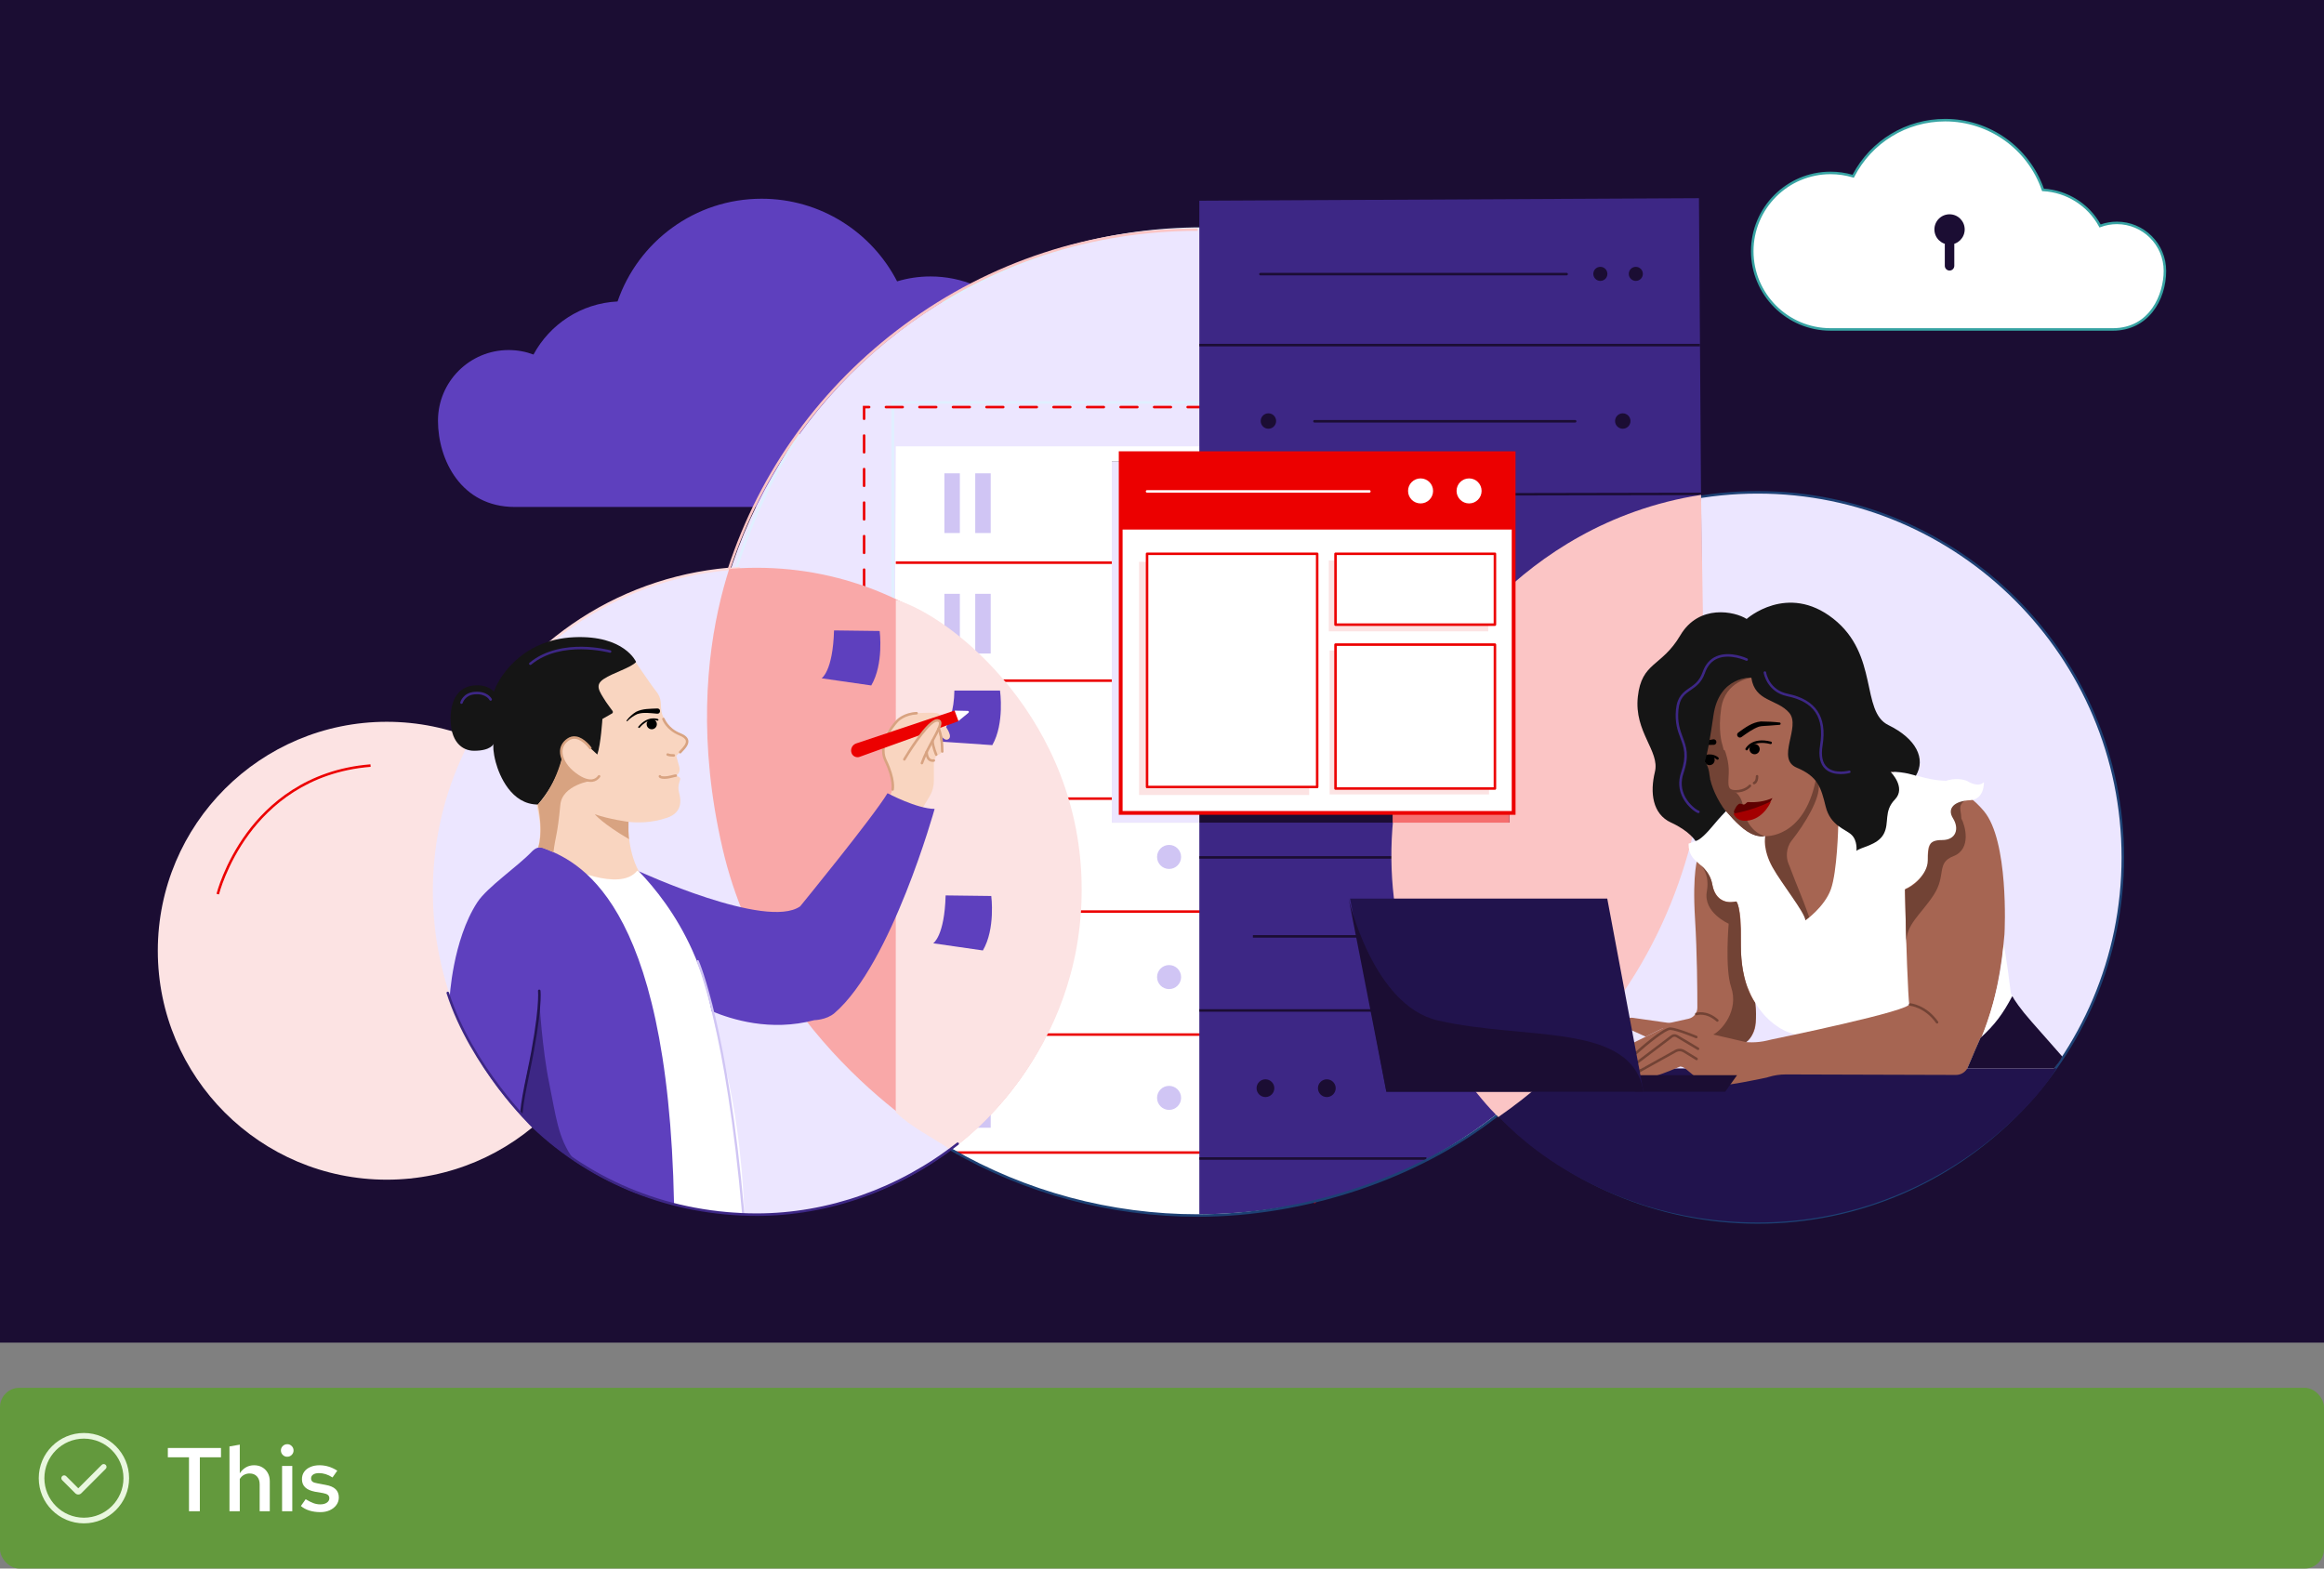 <?xml version="1.0" encoding="UTF-8"?>
<svg id="uuid-333137aa-cf67-40ee-b258-b69a96d01035" data-name="Layer 59" xmlns="http://www.w3.org/2000/svg" xmlns:xlink="http://www.w3.org/1999/xlink" viewBox="0 0 360 243">
  <rect x="0" y="0" width="360" height="243" fill="#808080" stroke="none"/>
  <defs>
    <style>
      .uuid-0d197568-47c6-4977-a31b-e97d191f8bfb {
        fill: none;
      }

      .uuid-3b892019-7061-45b2-812a-3e435d5ac802 {
        fill: #ec0000;
      }

      .uuid-0c016a59-db9d-4be4-889c-516670f02d8b {
        fill: #92c5f9;
      }

      .uuid-926c3e5a-3766-4a64-9229-828ce6e477e7 {
        clip-path: url(#uuid-88fa720c-0011-4571-8aab-b166f85c8173);
      }

      .uuid-55f48b47-de90-41d2-a65f-bfe0a7bb6118 {
        fill: #151515;
      }

      .uuid-e987f2e1-636e-4e2e-a500-c8852a142664 {
        fill: #e0f0ff;
      }

      .uuid-d93fe29b-3a32-459a-9036-0811ce30dadd {
        fill: #fbc5c5;
      }

      .uuid-e04350f7-76c3-4d00-80cd-7e4a8465219c {
        fill: #ece6ff;
      }

      .uuid-5c391ad1-9f9f-41d7-a093-f8540d7df24f {
        fill: #1d4174;
      }

      .uuid-1b9ee1c6-22b2-4dbf-8e60-5b04e40d922c {
        fill: #5e40be;
      }

      .uuid-2c61e3d7-674a-4222-a91f-9a7c316809a6 {
        fill: #f56e6e;
      }

      .uuid-42161617-8b5a-4894-ae8c-384bc61a62e5 {
        fill: #d8a381;
      }

      .uuid-4f3438f8-4ae9-4378-9627-f310be2a57e9 {
        fill: #f9a8a8;
      }

      .uuid-482966a8-b05f-4540-828a-91526c9b02f5 {
        fill: #fff;
      }

      .uuid-e0c689f3-8eb9-4a57-bae1-e44b805bad7e {
        fill: #fce3e3;
      }

      .uuid-9c98fd79-112a-429b-bb3c-4a1e6ea1697a {
        fill: #d0c5f4;
      }

      .uuid-7d9bbe9c-8da5-429d-95b8-80f94ff8ef8d {
        fill: #1b0d33;
      }

      .uuid-be1a1d83-943b-4a7e-aa61-2b73afc92a44 {
        fill: #e9f7df;
      }

      .uuid-2b7f342a-b6f0-4e24-944d-e7b368355521 {
        fill: #5f0000;
      }

      .uuid-271b20bd-d8f1-4843-b7a0-a62d24a383b8 {
        fill: #37a3a3;
      }

      .uuid-c2197a7a-bdd2-4a44-b3d0-dd1c67cf44f2 {
        fill: #724335;
      }

      .uuid-c4235883-9422-4bed-ab0c-74cb0f31d537 {
        fill: #63993d;
      }

      .uuid-5317cb47-ad3d-4e3b-9b48-c8f1f6be9207 {
        fill: #f9d5c0;
      }

      .uuid-f49fcfb8-01b0-44cf-a6b6-532ffc4174ad {
        fill: #21134d;
      }

      .uuid-89121c03-383e-4530-a430-8a82e891760f {
        fill: #3d2785;
      }

      .uuid-7c61e5da-2e5a-4615-84a7-228099e90f39 {
        fill: #4394e5;
      }

      .uuid-823b7b27-08da-404e-a060-e049bde1f40e {
        fill: #fddbdb;
      }

      .uuid-e327c56d-6128-4b71-bb68-f319f4b443f3 {
        fill: #a66552;
      }

      .uuid-bcd5409b-b869-4234-90f0-c5c6653eb16d {
        fill: #a40000;
      }
    </style>
    <clipPath id="uuid-88fa720c-0011-4571-8aab-b166f85c8173">
      <circle class="uuid-0d197568-47c6-4977-a31b-e97d191f8bfb" cx="117.226" cy="138.068" r="50.107"/>
    </clipPath>
  </defs>
  <g>
    <rect class="uuid-c4235883-9422-4bed-ab0c-74cb0f31d537" x="0" y="215" width="360" height="28" rx="3" ry="3"/>
    <g id="uuid-d1aeb38a-ae32-4551-bbf0-877ea531d47c" data-name="rh-ui-icon-check-circle">
      <g id="uuid-083b5972-badd-4de3-83b2-3c7526fe1734" data-name="uuid-1c4df964-d179-4db0-aba1-3eca303fb08c">
        <rect class="uuid-0d197568-47c6-4977-a31b-e97d191f8bfb" x="6" y="222" width="14" height="14"/>
      </g>
      <g id="uuid-cbbc92b2-11e8-4bb9-a29b-633cf9be8279" data-name="uuid-a3dc333e-01ac-4ccf-b647-d25821cfe86e">
        <path class="uuid-be1a1d83-943b-4a7e-aa61-2b73afc92a44" d="M13,236c-3.86,0-7-3.14-7-7s3.14-7,7-7,7,3.14,7,7-3.14,7-7,7ZM13,222.875c-3.377,0-6.125,2.748-6.125,6.125s2.748,6.125,6.125,6.125,6.125-2.748,6.125-6.125-2.748-6.125-6.125-6.125Z"/>
        <path class="uuid-be1a1d83-943b-4a7e-aa61-2b73afc92a44" d="M12.125,231.534c-.168,0-.336-.064-.464-.192l-2.033-2.033c-.171-.171-.171-.448,0-.619s.448-.171.619,0l1.878,1.878,3.628-3.628c.171-.171.448-.171.619,0s.171.448,0,.619l-3.783,3.783c-.128.128-.296.192-.464.192h0Z"/>
      </g>
    </g>
    <g>
      <path class="uuid-482966a8-b05f-4540-828a-91526c9b02f5" d="M29.276,234.124v-8.358h-3.276v-1.441h8.232v1.441h-3.276v8.358h-1.68Z"/>
      <path class="uuid-482966a8-b05f-4540-828a-91526c9b02f5" d="M35.547,234.124v-10.038l1.596-.28v4.439c.261-.401.581-.709.959-.924s.795-.322,1.253-.322c.485,0,.91.107,1.274.322.364.215.649.506.854.875.206.368.308.8.308,1.295v4.634h-1.568v-4.172c0-.514-.14-.922-.42-1.226-.28-.303-.658-.454-1.134-.454-.308,0-.595.069-.861.21-.266.14-.488.354-.665.644v4.998h-1.596Z"/>
      <path class="uuid-482966a8-b05f-4540-828a-91526c9b02f5" d="M44.48,225.681c-.261,0-.488-.095-.679-.286s-.287-.423-.287-.693c0-.262.095-.487.287-.679s.427-.287.707-.287c.261,0,.488.096.679.287.191.191.287.422.287.692,0,.262-.096.488-.287.68-.191.191-.427.286-.707.286ZM43.695,234.124v-7.014h1.582v7.014h-1.582Z"/>
      <path class="uuid-482966a8-b05f-4540-828a-91526c9b02f5" d="M49.617,234.263c-.597,0-1.155-.079-1.673-.237-.518-.159-.964-.397-1.337-.714l.742-1.051c.458.28.859.483,1.204.609s.695.189,1.05.189c.429,0,.772-.088,1.029-.266.257-.177.385-.406.385-.685,0-.215-.075-.386-.224-.512-.149-.126-.401-.222-.756-.287l-1.232-.21c-.681-.13-1.19-.354-1.526-.672s-.504-.742-.504-1.273c0-.43.112-.806.336-1.127.224-.322.543-.574.959-.756.415-.183.889-.273,1.421-.273.485,0,.957.07,1.414.21.457.14.905.35,1.344.63l-.742,1.05c-.355-.232-.707-.403-1.057-.511s-.698-.161-1.043-.161c-.373,0-.67.072-.889.217-.22.145-.329.344-.329.596,0,.224.072.395.217.511.144.117.399.203.763.259l1.246.238c.709.121,1.232.343,1.568.665s.504.749.504,1.281c0,.429-.124.816-.371,1.161-.247.346-.588.619-1.022.819-.434.201-.926.301-1.477.301Z"/>
    </g>
  </g>
  <rect class="uuid-7d9bbe9c-8da5-429d-95b8-80f94ff8ef8d" width="360" height="208"/>
  <path class="uuid-e04350f7-76c3-4d00-80cd-7e4a8465219c" d="M272.281,76.275c31.235,0,56.556,25.321,56.556,56.556s-25.321,56.556-56.556,56.556-56.556-25.321-56.556-56.556,25.321-56.556,56.556-56.556"/>
  <path class="uuid-5c391ad1-9f9f-41d7-a093-f8540d7df24f" d="M272.281,189.582c-31.293,0-56.751-25.459-56.751-56.751s25.459-56.751,56.751-56.751,56.751,25.459,56.751,56.751-25.459,56.751-56.751,56.751ZM272.281,76.469c-31.078,0-56.362,25.284-56.362,56.362s25.284,56.362,56.362,56.362,56.361-25.284,56.361-56.362-25.284-56.362-56.361-56.362Z"/>
  <path class="uuid-f49fcfb8-01b0-44cf-a6b6-532ffc4174ad" d="M318.564,165.524h-88.485l2.165,7.533s13.975,16.331,40.037,16.331,42.401-17.31,46.283-23.864h0Z"/>
  <path class="uuid-1b9ee1c6-22b2-4dbf-8e60-5b04e40d922c" d="M78.793,54.23c1.355,0,2.653.247,3.85.697,2.53-4.693,7.384-7.948,13.021-8.224,3.186-9.261,11.973-15.916,22.316-15.916,9.142,0,17.068,5.199,20.986,12.802,1.637-.494,3.372-.761,5.169-.761,9.862,0,17.856,7.995,17.856,17.856s-7.995,17.856-17.856,17.856h-64.388c-8.325,0-11.901-7.318-11.901-13.364s4.901-10.947,10.947-10.947h0Z"/>
  <circle class="uuid-e04350f7-76c3-4d00-80cd-7e4a8465219c" cx="185.782" cy="111.939" r="76.371"/>
  <circle class="uuid-e0c689f3-8eb9-4a57-bae1-e44b805bad7e" cx="59.913" cy="147.29" r="35.468"/>
  <path class="uuid-3b892019-7061-45b2-812a-3e435d5ac802" d="M33.918,138.564l-.378-.093c.011-.046,1.187-4.688,4.697-9.451,3.243-4.4,9.196-9.813,19.147-10.61l.031.388c-9.798.785-15.662,6.111-18.856,10.441-3.468,4.702-4.63,9.28-4.641,9.326h0Z"/>
  <path class="uuid-e987f2e1-636e-4e2e-a500-c8852a142664" d="M195.7,187.221V62.537h-57.191v108.5l-.317-.258c-17.956-14.571-28.255-36.172-28.255-59.265,0-14.481,5.226-31.426,13.639-44.223.059-.09.18-.115.27-.056.09.059.115.18.056.269-8.373,12.737-13.575,29.601-13.575,44.01,0,22.838,10.124,44.21,27.793,58.703V62.147h57.97v124.631c37.661-4.888,66.036-37.205,66.036-75.264,0-20.273-7.895-39.334-22.23-53.669-14.335-14.335-33.395-22.23-53.669-22.23-14.166,0-27.984,3.928-39.961,11.359-.091.056-.211.028-.268-.063-.057-.092-.029-.211.063-.268,12.039-7.47,25.928-11.418,40.167-11.418,20.378,0,39.535,7.936,53.944,22.345,14.409,14.409,22.345,33.567,22.345,53.944,0,18.685-6.824,36.662-19.214,50.622-12.286,13.841-29.113,22.74-47.382,25.056l-.219.028h-0Z"/>
  <path class="uuid-482966a8-b05f-4540-828a-91526c9b02f5" d="M196.348,187.514v-118.364h-57.58l-.453,101.478s18.414,21.422,58.034,16.886Z"/>
  <path class="uuid-3b892019-7061-45b2-812a-3e435d5ac802" d="M203.647,186.404c-.108,0-.195-.087-.195-.195v-2.597c0-.107.087-.195.195-.195s.195.087.195.195v2.597c0,.107-.087.195-.195.195ZM203.647,181.21c-.108,0-.195-.087-.195-.195v-2.597c0-.107.087-.195.195-.195s.195.087.195.195v2.597c0,.107-.087.195-.195.195ZM203.647,176.017c-.108,0-.195-.087-.195-.195v-2.597c0-.107.087-.195.195-.195s.195.087.195.195v2.597c0,.107-.087.195-.195.195ZM133.853,174.132c-.108,0-.195-.087-.195-.195v-2.597c0-.107.087-.195.195-.195s.195.087.195.195v2.597c0,.107-.087.195-.195.195ZM203.647,170.824c-.108,0-.195-.087-.195-.195v-2.597c0-.107.087-.195.195-.195s.195.087.195.195v2.597c0,.107-.087.195-.195.195ZM133.853,168.939c-.108,0-.195-.087-.195-.195v-2.597c0-.107.087-.195.195-.195s.195.087.195.195v2.597c0,.107-.087.195-.195.195ZM203.647,165.631c-.108,0-.195-.087-.195-.195v-2.597c0-.107.087-.195.195-.195s.195.087.195.195v2.597c0,.107-.087.195-.195.195ZM133.853,163.745c-.108,0-.195-.087-.195-.195v-2.597c0-.107.087-.195.195-.195s.195.087.195.195v2.597c0,.107-.087.195-.195.195ZM203.647,160.437c-.108,0-.195-.087-.195-.195v-2.597c0-.107.087-.195.195-.195s.195.087.195.195v2.597c0,.107-.087.195-.195.195ZM133.853,158.552c-.108,0-.195-.087-.195-.195v-2.597c0-.107.087-.195.195-.195s.195.087.195.195v2.597c0,.107-.087.195-.195.195ZM203.647,155.244c-.108,0-.195-.087-.195-.195v-2.597c0-.107.087-.195.195-.195s.195.087.195.195v2.597c0,.107-.087.195-.195.195ZM133.853,153.359c-.108,0-.195-.087-.195-.195v-2.597c0-.107.087-.195.195-.195s.195.087.195.195v2.597c0,.107-.087.195-.195.195ZM203.647,150.051c-.108,0-.195-.087-.195-.195v-2.597c0-.107.087-.195.195-.195s.195.087.195.195v2.597c0,.107-.087.195-.195.195ZM133.853,148.166c-.108,0-.195-.087-.195-.195v-2.597c0-.107.087-.195.195-.195s.195.087.195.195v2.597c0,.107-.087.195-.195.195ZM203.647,144.858c-.108,0-.195-.087-.195-.195v-2.597c0-.107.087-.195.195-.195s.195.087.195.195v2.597c0,.107-.087.195-.195.195ZM133.853,142.973c-.108,0-.195-.087-.195-.195v-2.597c0-.107.087-.195.195-.195s.195.087.195.195v2.597c0,.107-.087.195-.195.195ZM203.647,139.665c-.108,0-.195-.087-.195-.195v-2.597c0-.107.087-.195.195-.195s.195.087.195.195v2.597c0,.107-.087.195-.195.195ZM133.853,137.779c-.108,0-.195-.087-.195-.195v-2.597c0-.107.087-.195.195-.195s.195.087.195.195v2.597c0,.107-.087.195-.195.195ZM203.647,134.471c-.108,0-.195-.087-.195-.195v-2.597c0-.107.087-.195.195-.195s.195.087.195.195v2.597c0,.107-.087.195-.195.195ZM133.853,132.586c-.108,0-.195-.087-.195-.195v-2.597c0-.107.087-.195.195-.195s.195.087.195.195v2.597c0,.107-.087.195-.195.195ZM203.647,129.278c-.108,0-.195-.087-.195-.195v-2.597c0-.107.087-.195.195-.195s.195.087.195.195v2.597c0,.107-.087.195-.195.195ZM133.853,127.393c-.108,0-.195-.087-.195-.195v-2.597c0-.107.087-.195.195-.195s.195.087.195.195v2.597c0,.107-.087.195-.195.195ZM203.647,124.085c-.108,0-.195-.087-.195-.195v-2.597c0-.107.087-.195.195-.195s.195.087.195.195v2.597c0,.107-.087.195-.195.195ZM133.853,122.2c-.108,0-.195-.087-.195-.195v-2.597c0-.107.087-.195.195-.195s.195.087.195.195v2.597c0,.107-.087.195-.195.195ZM203.647,118.892c-.108,0-.195-.087-.195-.195v-2.597c0-.107.087-.195.195-.195s.195.087.195.195v2.597c0,.107-.087.195-.195.195ZM133.853,117.006c-.108,0-.195-.087-.195-.195v-2.597c0-.107.087-.195.195-.195s.195.087.195.195v2.597c0,.107-.087.195-.195.195ZM203.647,113.698c-.108,0-.195-.087-.195-.195v-2.597c0-.107.087-.195.195-.195s.195.087.195.195v2.597c0,.107-.087.195-.195.195ZM133.853,111.813c-.108,0-.195-.087-.195-.195v-2.597c0-.107.087-.195.195-.195s.195.087.195.195v2.597c0,.107-.087.195-.195.195ZM203.647,108.505c-.108,0-.195-.087-.195-.195v-2.597c0-.107.087-.195.195-.195s.195.087.195.195v2.597c0,.107-.087.195-.195.195ZM133.853,106.62c-.108,0-.195-.087-.195-.195v-2.597c0-.107.087-.195.195-.195s.195.087.195.195v2.597c0,.107-.087.195-.195.195ZM203.647,103.312c-.108,0-.195-.087-.195-.195v-2.597c0-.107.087-.195.195-.195s.195.087.195.195v2.597c0,.107-.087.195-.195.195ZM133.853,101.427c-.108,0-.195-.087-.195-.195v-2.597c0-.107.087-.195.195-.195s.195.087.195.195v2.597c0,.107-.087.195-.195.195ZM203.647,98.118c-.108,0-.195-.087-.195-.195v-2.597c0-.107.087-.195.195-.195s.195.087.195.195v2.597c0,.107-.087.195-.195.195ZM133.853,96.233c-.108,0-.195-.087-.195-.195v-2.597c0-.107.087-.195.195-.195s.195.087.195.195v2.597c0,.107-.087.195-.195.195ZM203.647,92.925c-.108,0-.195-.087-.195-.195v-2.597c0-.107.087-.195.195-.195s.195.087.195.195v2.597c0,.107-.087.195-.195.195ZM133.853,91.04c-.108,0-.195-.087-.195-.195v-2.597c0-.107.087-.195.195-.195s.195.087.195.195v2.597c0,.107-.087.195-.195.195ZM203.647,87.732c-.108,0-.195-.087-.195-.195v-2.597c0-.107.087-.195.195-.195s.195.087.195.195v2.597c0,.107-.087.195-.195.195ZM133.853,85.847c-.108,0-.195-.087-.195-.195v-2.597c0-.107.087-.195.195-.195s.195.087.195.195v2.597c0,.107-.087.195-.195.195ZM203.647,82.539c-.108,0-.195-.087-.195-.195v-2.597c0-.107.087-.195.195-.195s.195.087.195.195v2.597c0,.107-.087.195-.195.195ZM133.853,80.654c-.108,0-.195-.087-.195-.195v-2.597c0-.107.087-.195.195-.195s.195.087.195.195v2.597c0,.107-.087.195-.195.195ZM203.647,77.346c-.108,0-.195-.087-.195-.195v-2.597c0-.107.087-.195.195-.195s.195.087.195.195v2.597c0,.107-.087.195-.195.195ZM133.853,75.46c-.108,0-.195-.087-.195-.195v-2.597c0-.107.087-.195.195-.195s.195.087.195.195v2.597c0,.107-.087.195-.195.195ZM203.647,72.152c-.108,0-.195-.087-.195-.195v-2.597c0-.107.087-.195.195-.195s.195.087.195.195v2.597c0,.107-.087.195-.195.195ZM133.853,70.267c-.108,0-.195-.087-.195-.195v-2.597c0-.107.087-.195.195-.195s.195.087.195.195v2.597c0,.107-.087.195-.195.195ZM203.647,66.959c-.108,0-.195-.087-.195-.195v-2.597c0-.107.087-.195.195-.195s.195.087.195.195v2.597c0,.107-.087.195-.195.195ZM133.853,65.074c-.108,0-.195-.087-.195-.195v-2.006h.98c.108,0,.195.087.195.195s-.087.195-.195.195h-.591v1.616c0,.107-.087.195-.195.195ZM202.15,63.263h-2.597c-.108,0-.195-.087-.195-.195s.087-.195.195-.195h2.597c.108,0,.195.087.195.195s-.087.195-.195.195ZM196.957,63.263h-2.597c-.108,0-.195-.087-.195-.195s.087-.195.195-.195h2.597c.108,0,.195.087.195.195s-.087.195-.195.195ZM191.763,63.263h-2.597c-.108,0-.195-.087-.195-.195s.087-.195.195-.195h2.597c.108,0,.195.087.195.195s-.087.195-.195.195ZM186.57,63.263h-2.597c-.108,0-.195-.087-.195-.195s.087-.195.195-.195h2.597c.108,0,.195.087.195.195s-.087.195-.195.195ZM181.377,63.263h-2.597c-.108,0-.195-.087-.195-.195s.087-.195.195-.195h2.597c.108,0,.195.087.195.195s-.087.195-.195.195ZM176.184,63.263h-2.597c-.108,0-.195-.087-.195-.195s.087-.195.195-.195h2.597c.108,0,.195.087.195.195s-.087.195-.195.195ZM170.99,63.263h-2.597c-.108,0-.195-.087-.195-.195s.087-.195.195-.195h2.597c.108,0,.195.087.195.195s-.087.195-.195.195ZM165.797,63.263h-2.597c-.108,0-.195-.087-.195-.195s.087-.195.195-.195h2.597c.108,0,.195.087.195.195s-.087.195-.195.195ZM160.604,63.263h-2.597c-.108,0-.195-.087-.195-.195s.087-.195.195-.195h2.597c.108,0,.195.087.195.195s-.087.195-.195.195ZM155.411,63.263h-2.597c-.108,0-.195-.087-.195-.195s.087-.195.195-.195h2.597c.108,0,.195.087.195.195s-.087.195-.195.195ZM150.218,63.263h-2.597c-.108,0-.195-.087-.195-.195s.087-.195.195-.195h2.597c.108,0,.195.087.195.195s-.087.195-.195.195ZM145.024,63.263h-2.597c-.108,0-.195-.087-.195-.195s.087-.195.195-.195h2.597c.108,0,.195.087.195.195s-.087.195-.195.195ZM139.831,63.263h-2.597c-.108,0-.195-.087-.195-.195s.087-.195.195-.195h2.597c.108,0,.195.087.195.195s-.087.195-.195.195Z"/>
  <rect class="uuid-3b892019-7061-45b2-812a-3e435d5ac802" x="138.767" y="86.975" width="57.58" height=".39"/>
  <rect class="uuid-3b892019-7061-45b2-812a-3e435d5ac802" x="138.767" y="105.252" width="57.58" height=".39"/>
  <rect class="uuid-3b892019-7061-45b2-812a-3e435d5ac802" x="138.767" y="123.529" width="57.58" height=".39"/>
  <rect class="uuid-3b892019-7061-45b2-812a-3e435d5ac802" x="138.767" y="141.027" width="57.58" height=".39"/>
  <rect class="uuid-3b892019-7061-45b2-812a-3e435d5ac802" x="138.767" y="160.083" width="57.58" height=".39"/>
  <rect class="uuid-3b892019-7061-45b2-812a-3e435d5ac802" x="148.147" y="178.361" width="48.2" height=".39"/>
  <rect class="uuid-9c98fd79-112a-429b-bb3c-4a1e6ea1697a" x="146.291" y="73.328" width="2.395" height="9.249"/>
  <rect class="uuid-9c98fd79-112a-429b-bb3c-4a1e6ea1697a" x="151.069" y="73.328" width="2.395" height="9.249"/>
  <circle class="uuid-0c016a59-db9d-4be4-889c-516670f02d8b" cx="186.88" cy="77.953" r="1.862"/>
  <circle class="uuid-0c016a59-db9d-4be4-889c-516670f02d8b" cx="181.097" cy="77.953" r="1.862"/>
  <rect class="uuid-9c98fd79-112a-429b-bb3c-4a1e6ea1697a" x="146.291" y="91.994" width="2.395" height="9.249"/>
  <rect class="uuid-9c98fd79-112a-429b-bb3c-4a1e6ea1697a" x="151.069" y="91.994" width="2.395" height="9.249"/>
  <circle class="uuid-0c016a59-db9d-4be4-889c-516670f02d8b" cx="186.88" cy="96.618" r="1.862"/>
  <circle class="uuid-0c016a59-db9d-4be4-889c-516670f02d8b" cx="181.097" cy="96.618" r="1.862"/>
  <rect class="uuid-0c016a59-db9d-4be4-889c-516670f02d8b" x="146.291" y="109.704" width="2.395" height="9.249"/>
  <rect class="uuid-0c016a59-db9d-4be4-889c-516670f02d8b" x="151.069" y="109.704" width="2.395" height="9.249"/>
  <circle class="uuid-0c016a59-db9d-4be4-889c-516670f02d8b" cx="186.88" cy="114.328" r="1.862"/>
  <circle class="uuid-0c016a59-db9d-4be4-889c-516670f02d8b" cx="181.097" cy="114.328" r="1.862"/>
  <rect class="uuid-0c016a59-db9d-4be4-889c-516670f02d8b" x="146.291" y="128.134" width="2.395" height="9.249"/>
  <rect class="uuid-0c016a59-db9d-4be4-889c-516670f02d8b" x="151.069" y="128.134" width="2.395" height="9.249"/>
  <circle class="uuid-0c016a59-db9d-4be4-889c-516670f02d8b" cx="188.178" cy="132.758" r="1.862"/>
  <circle class="uuid-9c98fd79-112a-429b-bb3c-4a1e6ea1697a" cx="181.097" cy="132.758" r="1.862"/>
  <rect class="uuid-0c016a59-db9d-4be4-889c-516670f02d8b" x="146.291" y="146.745" width="2.395" height="9.249"/>
  <rect class="uuid-0c016a59-db9d-4be4-889c-516670f02d8b" x="151.069" y="146.745" width="2.395" height="9.249"/>
  <circle class="uuid-0c016a59-db9d-4be4-889c-516670f02d8b" cx="188.178" cy="151.37" r="1.862"/>
  <circle class="uuid-9c98fd79-112a-429b-bb3c-4a1e6ea1697a" cx="181.097" cy="151.37" r="1.862"/>
  <rect class="uuid-0c016a59-db9d-4be4-889c-516670f02d8b" x="146.291" y="165.461" width="2.395" height="9.249"/>
  <rect class="uuid-9c98fd79-112a-429b-bb3c-4a1e6ea1697a" x="151.069" y="165.461" width="2.395" height="9.249"/>
  <circle class="uuid-0c016a59-db9d-4be4-889c-516670f02d8b" cx="188.178" cy="170.086" r="1.862"/>
  <circle class="uuid-9c98fd79-112a-429b-bb3c-4a1e6ea1697a" cx="181.097" cy="170.086" r="1.862"/>
  <path class="uuid-89121c03-383e-4530-a430-8a82e891760f" d="M185.782,31.095l77.396-.392.644,91.895s-15.148,64.974-78.04,65.525V31.095"/>
  <rect class="uuid-7d9bbe9c-8da5-429d-95b8-80f94ff8ef8d" x="185.782" y="53.27" width="77.555" height=".39"/>
  <line class="uuid-0d197568-47c6-4977-a31b-e97d191f8bfb" x1="185.782" y1="76.666" x2="263.499" y2="76.513"/>
  <rect class="uuid-7d9bbe9c-8da5-429d-95b8-80f94ff8ef8d" x="185.783" y="76.394" width="77.717" height=".39" transform="translate(-.152 .447) rotate(-.114)"/>
  <rect class="uuid-7d9bbe9c-8da5-429d-95b8-80f94ff8ef8d" x="185.782" y="132.636" width="73.897" height=".39"/>
  <rect class="uuid-7d9bbe9c-8da5-429d-95b8-80f94ff8ef8d" x="185.782" y="156.347" width="65.395" height=".39"/>
  <rect class="uuid-7d9bbe9c-8da5-429d-95b8-80f94ff8ef8d" x="185.782" y="179.285" width="35.176" height=".39"/>
  <circle class="uuid-7d9bbe9c-8da5-429d-95b8-80f94ff8ef8d" cx="251.377" cy="65.226" r="1.194"/>
  <circle class="uuid-7d9bbe9c-8da5-429d-95b8-80f94ff8ef8d" cx="196.023" cy="168.583" r="1.375"/>
  <circle class="uuid-7d9bbe9c-8da5-429d-95b8-80f94ff8ef8d" cx="205.531" cy="168.583" r="1.375"/>
  <circle class="uuid-7d9bbe9c-8da5-429d-95b8-80f94ff8ef8d" cx="196.484" cy="65.226" r="1.194"/>
  <circle class="uuid-7d9bbe9c-8da5-429d-95b8-80f94ff8ef8d" cx="247.903" cy="42.428" r="1.09"/>
  <circle class="uuid-7d9bbe9c-8da5-429d-95b8-80f94ff8ef8d" cx="253.398" cy="42.428" r="1.09"/>
  <path class="uuid-7d9bbe9c-8da5-429d-95b8-80f94ff8ef8d" d="M242.68,42.663h-47.431c-.108,0-.195-.087-.195-.195s.087-.195.195-.195h47.431c.108,0,.195.087.195.195s-.087.195-.195.195Z"/>
  <circle class="uuid-7c61e5da-2e5a-4615-84a7-228099e90f39" cx="246.925" cy="145.066" r="1.258"/>
  <path class="uuid-7c61e5da-2e5a-4615-84a7-228099e90f39" d="M246.925,146.471c-.775,0-1.405-.63-1.405-1.405s.63-1.405,1.405-1.405,1.405.631,1.405,1.405-.63,1.405-1.405,1.405ZM246.925,143.954c-.613,0-1.111.499-1.111,1.111s.498,1.111,1.111,1.111,1.111-.498,1.111-1.111-.498-1.111-1.111-1.111Z"/>
  <circle class="uuid-7c61e5da-2e5a-4615-84a7-228099e90f39" cx="242.931" cy="145.066" r="1.258"/>
  <path class="uuid-7c61e5da-2e5a-4615-84a7-228099e90f39" d="M242.931,146.471c-.775,0-1.405-.63-1.405-1.405s.63-1.405,1.405-1.405,1.405.631,1.405,1.405-.63,1.405-1.405,1.405ZM242.931,143.954c-.613,0-1.111.499-1.111,1.111s.498,1.111,1.111,1.111,1.111-.498,1.111-1.111-.498-1.111-1.111-1.111Z"/>
  <circle class="uuid-7c61e5da-2e5a-4615-84a7-228099e90f39" cx="251.177" cy="145.066" r="1.258"/>
  <path class="uuid-7c61e5da-2e5a-4615-84a7-228099e90f39" d="M251.177,146.471c-.775,0-1.405-.63-1.405-1.405s.63-1.405,1.405-1.405,1.405.631,1.405,1.405-.63,1.405-1.405,1.405ZM251.177,143.954c-.613,0-1.111.499-1.111,1.111s.498,1.111,1.111,1.111,1.111-.498,1.111-1.111-.498-1.111-1.111-1.111Z"/>
  <rect class="uuid-7d9bbe9c-8da5-429d-95b8-80f94ff8ef8d" x="194.08" y="144.871" width="40.385" height=".39"/>
  <path class="uuid-7d9bbe9c-8da5-429d-95b8-80f94ff8ef8d" d="M244.003,65.458h-40.385c-.108,0-.195-.087-.195-.195s.087-.195.195-.195h40.385c.108,0,.195.087.195.195s-.087.195-.195.195Z"/>
  <path class="uuid-482966a8-b05f-4540-828a-91526c9b02f5" d="M262.857,77.992l.493,21.248s8.305,41.971-30.977,72.987c0,0-29.129-25.693-10.327-65.925,0,0,11.079-21.713,40.811-28.311Z"/>
  <path class="uuid-e04350f7-76c3-4d00-80cd-7e4a8465219c" d="M114.387,88.036c.918-.05,1.842-.075,2.772-.075,27.673,0,50.107,22.434,50.107,50.107s-22.434,50.107-50.107,50.107-50.107-22.434-50.107-50.107c0-26.743,20.951-48.593,47.335-50.032"/>
  <path class="uuid-823b7b27-08da-404e-a060-e049bde1f40e" d="M73.064,114.568c-.031,0-.063-.007-.092-.023-.095-.051-.13-.169-.079-.264,4.019-7.476,9.916-13.867,17.053-18.482,7.315-4.731,15.786-7.482,24.497-7.957.11-.01.199.076.205.184.006.107-.076.199-.184.205-8.644.471-17.049,3.201-24.306,7.895-7.082,4.58-12.933,10.922-16.922,18.34-.035.065-.102.102-.172.102h-0Z"/>
  <path class="uuid-3b892019-7061-45b2-812a-3e435d5ac802" d="M234.471,90.771v35.169h-18.331s2.302-21.789,18.331-35.169Z"/>
  <path class="uuid-d93fe29b-3a32-459a-9036-0811ce30dadd" d="M263.502,76.666l.329,21.143s8.942,46.961-31.735,75.248c0,0-29.028-27.28-10.226-67.511,0,0,12.601-24.347,41.632-28.88Z"/>
  <rect class="uuid-7d9bbe9c-8da5-429d-95b8-80f94ff8ef8d" x="172.225" y="71.53" width="61.596" height="55.913"/>
  <rect class="uuid-2c61e3d7-674a-4222-a91f-9a7c316809a6" x="215.725" y="71.53" width="18.096" height="55.913"/>
  <rect class="uuid-e04350f7-76c3-4d00-80cd-7e4a8465219c" x="172.225" y="71.53" width="13.557" height="55.913"/>
  <rect class="uuid-482966a8-b05f-4540-828a-91526c9b02f5" x="173.601" y="70.215" width="60.87" height="55.726"/>
  <path class="uuid-3b892019-7061-45b2-812a-3e435d5ac802" d="M234.765,126.235h-61.458v-56.315h61.458v56.315ZM173.895,125.647h60.281v-55.138h-60.281s0,55.138,0,55.138Z"/>
  <rect class="uuid-3b892019-7061-45b2-812a-3e435d5ac802" x="173.601" y="70.215" width="60.87" height="11.824"/>
  <circle class="uuid-482966a8-b05f-4540-828a-91526c9b02f5" cx="220.054" cy="76.054" r="1.939"/>
  <circle class="uuid-482966a8-b05f-4540-828a-91526c9b02f5" cx="227.569" cy="76.054" r="1.939"/>
  <rect class="uuid-e0c689f3-8eb9-4a57-bae1-e44b805bad7e" x="205.965" y="100.779" width="24.692" height="22.296"/>
  <rect class="uuid-e0c689f3-8eb9-4a57-bae1-e44b805bad7e" x="176.443" y="87.039" width="26.35" height="36.122"/>
  <rect class="uuid-e0c689f3-8eb9-4a57-bae1-e44b805bad7e" x="205.842" y="86.834" width="24.692" height="10.975"/>
  <rect class="uuid-482966a8-b05f-4540-828a-91526c9b02f5" x="177.686" y="85.796" width="26.35" height="36.122"/>
  <path class="uuid-3b892019-7061-45b2-812a-3e435d5ac802" d="M204.036,122.114h-26.35c-.108,0-.195-.087-.195-.195v-36.123c0-.107.087-.195.195-.195h26.35c.108,0,.195.087.195.195v36.123c0,.107-.087.195-.195.195ZM177.881,121.724h25.961v-35.733h-25.961v35.733Z"/>
  <rect class="uuid-482966a8-b05f-4540-828a-91526c9b02f5" x="206.879" y="85.796" width="24.692" height="10.975"/>
  <path class="uuid-3b892019-7061-45b2-812a-3e435d5ac802" d="M231.571,96.966h-24.692c-.108,0-.195-.087-.195-.195v-10.975c0-.107.087-.195.195-.195h24.692c.108,0,.195.087.195.195v10.975c0,.107-.087.195-.195.195ZM207.074,96.577h24.302v-10.586h-24.302v10.586Z"/>
  <rect class="uuid-482966a8-b05f-4540-828a-91526c9b02f5" x="206.879" y="99.865" width="24.692" height="22.296"/>
  <path class="uuid-3b892019-7061-45b2-812a-3e435d5ac802" d="M231.571,122.356h-24.692c-.108,0-.195-.087-.195-.195v-22.296c0-.107.087-.195.195-.195h24.692c.108,0,.195.087.195.195v22.296c0,.107-.087.195-.195.195ZM207.074,121.966h24.302v-21.907h-24.302v21.907Z"/>
  <g class="uuid-926c3e5a-3766-4a64-9229-828ce6e477e7">
    <path class="uuid-4f3438f8-4ae9-4378-9627-f310be2a57e9" d="M117.083,78.541s-12.736,20.175-5.157,52.907c7.111,30.707,34.365,45.876,34.365,45.876l31.395,24.251.838-118.671s-61.441-4.363-61.441-4.363Z"/>
  </g>
  <path d="M151.965,119.52l6.928,1.411s-.299,5.137-2.859,8.044l-7.348-2.53s1.925-.729,3.279-6.926h0Z"/>
  <path class="uuid-1b9ee1c6-22b2-4dbf-8e60-5b04e40d922c" d="M129.195,97.666l7.07.089s.668,5.102-1.302,8.437l-7.692-1.109s1.754-1.076,1.924-7.417Z"/>
  <path class="uuid-e0c689f3-8eb9-4a57-bae1-e44b805bad7e" d="M69.269,154.306s-4.521,14.119-5.984,28.238c0,0,11.623-1.363,18.799-7.973,0,0-9.955-10.756-12.815-20.266h0Z"/>
  <path class="uuid-823b7b27-08da-404e-a060-e049bde1f40e" d="M287.069,27.305s6.564,3.4,7.383,8.263c0,0-7.544-10.72-18.309-6.246,0,0,5.502-3.947,10.926-2.016h0Z"/>
  <path class="uuid-823b7b27-08da-404e-a060-e049bde1f40e" d="M316.471,29.42s.961,3.695.642,6.148c0,0-3.384-18.571-22.926-15.283,0,0,14.924-7.155,22.285,9.135Z"/>
  <path class="uuid-823b7b27-08da-404e-a060-e049bde1f40e" d="M325.097,35.281s.989,3.337.875,6.076c0,0-.73-8.111-10.364-12.069,0,0,6.844.6,9.489,5.993h0Z"/>
  <path class="uuid-482966a8-b05f-4540-828a-91526c9b02f5" d="M327.927,34.531c-.92,0-1.801.168-2.615.473-1.718-3.187-5.014-5.397-8.841-5.584-2.163-6.288-8.13-10.807-15.153-10.807-6.207,0-11.59,3.53-14.25,8.693-1.111-.336-2.289-.517-3.51-.517-6.696,0-12.125,5.428-12.125,12.125s5.428,12.125,12.125,12.125h43.721c5.653,0,8.081-4.969,8.081-9.074s-3.328-7.433-7.433-7.433h0Z"/>
  <path class="uuid-271b20bd-d8f1-4843-b7a0-a62d24a383b8" d="M327.279,51.233h-43.721c-6.793,0-12.32-5.526-12.32-12.319s5.527-12.32,12.32-12.32c1.159,0,2.306.161,3.411.48,2.819-5.344,8.302-8.656,14.348-8.656,6.879,0,13.008,4.341,15.294,10.815,3.655.224,6.999,2.33,8.791,5.532.81-.284,1.658-.428,2.524-.428,4.206,0,7.628,3.422,7.628,7.628,0,4.606-2.843,9.269-8.275,9.269h0ZM283.559,26.983c-6.578,0-11.93,5.352-11.93,11.93s5.352,11.93,11.93,11.93h43.721c5.786,0,7.886-5.31,7.886-8.88,0-3.991-3.247-7.238-7.238-7.238-.876,0-1.733.155-2.546.461l-.159.06-.081-.15c-1.727-3.204-5.053-5.305-8.679-5.482l-.132-.006-.043-.124c-2.197-6.386-8.212-10.676-14.969-10.676-5.954,0-11.348,3.29-14.077,8.587l-.074.144-.155-.047c-1.117-.338-2.279-.508-3.454-.508h0Z"/>
  <circle class="uuid-7d9bbe9c-8da5-429d-95b8-80f94ff8ef8d" cx="301.996" cy="35.544" r="2.346"/>
  <path class="uuid-7d9bbe9c-8da5-429d-95b8-80f94ff8ef8d" d="M301.996,41.915c-.406,0-.736-.329-.736-.736v-3.289c0-.406.329-.736.736-.736s.736.329.736.736v3.289c0,.406-.329.736-.736.736Z"/>
  <path class="uuid-e0c689f3-8eb9-4a57-bae1-e44b805bad7e" d="M167.558,137.811c0-26.227-20.075-42.393-28.79-44.888l-.011,79.399c2.583,2.408,5.162,3.583,8.538,5.8,2.09-1.262,20.263-15.001,20.263-40.311h0Z"/>
  <path class="uuid-1b9ee1c6-22b2-4dbf-8e60-5b04e40d922c" d="M147.838,106.984h7.071s.732,5.093-1.196,8.453l-9.153-.624s3.189-1.486,3.279-7.829h0Z"/>
  <path class="uuid-1b9ee1c6-22b2-4dbf-8e60-5b04e40d922c" d="M146.483,138.719l7.07.089s.668,5.102-1.302,8.437l-7.692-1.109s1.754-1.076,1.924-7.417Z"/>
  <path class="uuid-e327c56d-6128-4b71-bb68-f319f4b443f3" d="M263.007,132.831s-.882,2.224-.44,9.468c.329,5.402.365,11.214.361,13.821-.001.822-.572,1.531-1.374,1.709l-2.648.588c-.209.046-.425.055-.637.025l-5.364-.764c-.345-.049-.694.052-.96.277l-3.916,3.32c-.252.214-.409.532-.38.861.029.334.257.572,1.127-.022,1.09-.744,2.289-1.763,2.93-2.325.288-.253.693-.32,1.048-.176l2.174.993,1.96-.972c.394-.195.736-.365.894-.37l11.76,2.75.316-.168c1.301-.691,2.114-2.043,2.114-3.516v-1.047l-.827-20.356-8.138-4.097h0Z"/>
  <path class="uuid-e327c56d-6128-4b71-bb68-f319f4b443f3" d="M266.379,103.044s-5.405,2.882-3.221,12.461c0,0,1.142,2.085,1.688,4.715s1.539,4.765,2.879,5.907c1.34,1.142,2.746,3.612,5.692,3.415l-.778,7.455,4.517,7.901,7.594-1.597,5.609-10.125,3.177-14.394-12.21-11.664-14.945-4.073h0Z"/>
  <path d="M269.253,113.499c1.058-.765,2.151-1.593,3.509-1.729.95.005,1.971.051,2.912.162.211.024.207.342-.005.36-.55.053-1.1.086-1.648.127-.44.043-1.127.033-1.549.155-.947.333-1.872,1.018-2.702,1.608-.45.32-.948-.334-.517-.682h-0Z"/>
  <circle cx="271.795" cy="116.055" r=".794"/>
  <path d="M270.565,116.249c-.03,0-.06-.007-.089-.022-.095-.049-.133-.166-.084-.261.038-.075.977-1.835,3.938-1.075.104.027.167.133.14.237-.027.104-.133.169-.237.14-2.645-.679-3.461.812-3.495.876-.035.067-.103.105-.173.105h0Z"/>
  <path class="uuid-c2197a7a-bdd2-4a44-b3d0-dd1c67cf44f2" d="M273.416,129.542s5.959.402,7.833-8.586c0,0,.418.196.474.621.279,2.093-2.155,6.086-4.175,8.634-.933,1.177-.874,2.742-.498,3.594.351.796.397,1.126,1.839,4.66.727,1.779,1.379,3.661,1.379,3.661l-.595.465s-3.17-5.303-4.04-6.506c-.921-1.275-2.475-3.865-2.218-6.543h0Z"/>
  <path class="uuid-c2197a7a-bdd2-4a44-b3d0-dd1c67cf44f2" d="M271.296,104.996s-4.037.454-4.673,4.728c-.511,3.431.127,5.47.127,5.47,0,0,.672,2.169.848,4.623s-.396,2.531,1.295,2.947c0,0,.989.671,1.165,2.443s1.435,3.847,3.358,4.335c0,0-1.983.975-5.692-3.415s-2.194-4.47-3.469-7.181c-1.276-2.711.673-4.056.704-7.996s3.482-5.954,6.337-5.954h0Z"/>
  <circle cx="264.815" cy="117.745" r=".794"/>
  <path d="M266.05,117.693c-.048,0-.095-.017-.133-.052-.034-.031-.8-.716-1.964-.158-.098.046-.213.005-.26-.091-.046-.097-.006-.213.091-.26,1.413-.676,2.359.188,2.399.224.079.074.083.197.009.275-.038.041-.09.062-.142.062h-0Z"/>
  <path d="M265.462,115.391l-2.349.038c-.286.006-.327-.421-.046-.47l2.312-.42c.606-.087.696.82.084.852h0Z"/>
  <path class="uuid-2b7f342a-b6f0-4e24-944d-e7b368355521" d="M274.565,123.635c-.566,1.221-1.8,2.038-3.055,2.465l-.441.127c-.082.026-.117.034-.184.006-.061-.029-.127-.084-.193-.128-.311-.233-.44.242-.639.349-.122.051-.272.004-.408-.012-.369-.076-.8-.208-1.052-.575l.015-.243c.211-.344.267-.613.521-.873.106-.097.216-.219.363-.244.146-.026.331.077.492.115.291.096.44-.159.641-.316.066-.045.165-.052.215-.045,1.275.074,2.517-.1,3.724-.626h0Z"/>
  <path class="uuid-bcd5409b-b869-4234-90f0-c5c6653eb16d" d="M274.343,124.152s-.978,2.426-3.249,2.916c-2.147.463-2.561-1.027-2.561-1.027,0,0,2.708-.383,5.81-1.889Z"/>
  <path class="uuid-c2197a7a-bdd2-4a44-b3d0-dd1c67cf44f2" d="M268.848,122.793c-.543,0-.909-.119-1.151-.375-.414-.438-.372-1.187-.315-2.223l.021-.387c.086-1.72-.56-3.339-.567-3.355-.04-.1.008-.213.107-.254.1-.04.213.008.254.107.028.069.685,1.713.595,3.521l-.021.39c-.052.939-.09,1.618.209,1.933.161.171.445.253.868.253,1.399,0,2.048-.758,2.075-.791.069-.082.191-.094.274-.025.083.068.095.19.027.273-.031.038-.783.932-2.375.932h-0Z"/>
  <path class="uuid-c2197a7a-bdd2-4a44-b3d0-dd1c67cf44f2" d="M271.713,121.503c-.089,0-.169-.061-.19-.151-.024-.103.039-.205.14-.232.017-.006.322-.127.321-.864,0-.108.087-.195.195-.195h0c.107,0,.195.087.195.195.001,1.07-.554,1.229-.617,1.243-.015.003-.029.005-.044.005h0Z"/>
  <path class="uuid-482966a8-b05f-4540-828a-91526c9b02f5" d="M301.46,120.956s-1.678.043-4.075-.665c-2.397-.707-4.528-.72-4.528-.72l-8.102,8.367s-.154,7.129-1.152,9.859c-.999,2.73-3.928,4.793-3.928,4.793-.2-1.398-3.595-5.526-5.126-8.255-1.531-2.73-1.132-4.794-1.132-4.794,0,0-1.133.356-2.728-.678-1.595-1.034-3.337-3.187-3.337-3.187,0,0-1.931,2.151-3.004,3.366-1.073,1.215-2.782,1.651-2.782,1.651-.045,3.316,3.002,2.778,3.674,6.318.672,3.54,3.712,2.644,3.712,2.644,0,0,.859.762.724,5.96-.135,5.198,1.21,7.745,1.21,7.745,0,0,1.969,5.543,7.201,6.909,0,0,16.73-3.021,17.669-4.783l-.166-2.126h.568s.538-3.667-.807-15.81c-1.344-12.143,6.109-16.595,6.109-16.595v0Z"/>
  <path class="uuid-55f48b47-de90-41d2-a65f-bfe0a7bb6118" d="M271.296,104.996s-5.002-.305-5.876,5.848c-.874,6.153-1.352,7.169-1.352,7.169,0,0,.575.46.747,2.064s1.233,3.985,2.536,5.6c0,0-1.01,1.023-1.931,2.151s-2.142,2.404-2.782,2.453c0,0-.886-1.521-3.78-2.845-2.895-1.325-3.287-4.641-2.502-7.864.785-3.223-3.238-6.167-2.649-11.613s3.68-4.612,6.574-9.518,8.451-3.729,10.284-2.551c0,0,6.298-5.642,13.412-.049,7.114,5.593,4.219,14.375,8.537,16.485,4.317,2.11,5.838,5.199,4.268,7.849,0,0-1.815-.667-3.925-.603,0,0,2.47,2.431.677,4.283s-.8,3.61-1.745,5.36-3.606,2.022-4.215,2.607c0,0,.195-1.608-.78-2.51s-3.253-1.392-3.989-4.37-1.197-4.635-4.482-6.016.706-6.324-1.167-8.503-5.307-1.675-5.862-5.427h0Z"/>
  <path class="uuid-e327c56d-6128-4b71-bb68-f319f4b443f3" d="M307.318,125.655c-3.285-3.912-6.348-3.75-6.348-3.75-1.564-.008-3.678,5.018-4.577,7.357-.379.741-1.339,4.882-1.282,9.207.092,6.95.508,16.869.644,17.018.915,1.006-21.29,5.543-21.29,5.543l-.732.172c-1.567.369-3.199.37-4.766.004l-9.296-2.174c-.689-.161-1.413-.077-2.047.237l-7.198,3.57c-.553.274-.692,1.036-.227,1.442.242.212.724.536,1.335.333,0,0-1.567.908-.555,1.92.683.683,4.782-1.732,4.782-1.732,0,0-2.475,1.133-1.772,2.211.402.616,4.508-1.008,6.267-1.781,0,0,.41-.051,1.048.507,1.145,1.002,3.018,2.453,4.306,2.486,1.972.052,8.094-1.297,8.094-1.297l.239-.073c.879-.27,1.794-.406,2.714-.403l24.719.074,1.612.005c.799.002,1.525-.465,1.853-1.193l2.186-4.848c.581-1.288,1.003-2.59,1.388-3.894.385-1.304.697-2.614.97-3.928.538-2.627.898-5.269,1.117-7.922.058-.727.674-14.497-3.183-19.089h0Z"/>
  <path class="uuid-c2197a7a-bdd2-4a44-b3d0-dd1c67cf44f2" d="M305.454,123.435s-3.488-2.92-4.047-.337c-.382,1.761-1.388,1.747-.674,2.348-2.539.499,1.42,4.025,1.42,4.025-2.783.146-3.223.244-3.584,3.741-.361,3.497-3.476,4.598-3.476,4.598l.199,8.383c-.09-2.979,2.228-4.461,4.237-7.527,2.009-3.066.36-4.981,3.066-6.026,2.846-1.099,1.821-4.776,1.228-5.841-.02-1.613-.906-2.203,1.631-3.365h0Z"/>
  <path class="uuid-482966a8-b05f-4540-828a-91526c9b02f5" d="M295.047,137.749s-.812-8.57,2.492-13.516c3.304-4.946,7.147-3.261,7.147-3.261,0,0,1.686,1.146,2.63.202,0,0,.135,2.693-2.158,2.796-2.293.103-3.641,1.182-2.63,2.8,1.012,1.618.472,3.371-1.686,3.371s-2.225.944-2.225,3.169-2.523,4.091-3.571,4.437h0Z"/>
  <path class="uuid-482966a8-b05f-4540-828a-91526c9b02f5" d="M311.494,153.872s-.801-6.519-1.141-7.548c-.684,10.286-5.512,19.012-5.512,19.012l1.936-4.534c2.112-2.166,2.904-2.658,4.939-6.48-.17-.306-.222-.45-.222-.45h-0Z"/>
  <path class="uuid-7d9bbe9c-8da5-429d-95b8-80f94ff8ef8d" d="M314.707,158.287c-1.834-2.082-2.651-3.35-2.991-3.964-1.438,2.7-2.608,4.339-4.939,6.48,0,0-1.428,3.243-2.031,4.718h13.449c.438-.579.954-1.185,1.266-1.838-1.31-1.487-3.198-3.629-4.754-5.396Z"/>
  <path class="uuid-89121c03-383e-4530-a430-8a82e891760f" d="M285.13,119.925c-.758,0-1.679-.156-2.361-.773-.826-.748-1.105-1.994-.829-3.706.695-4.313-.924-6.724-5.096-7.587-3.149-.652-3.644-3.606-3.649-3.636-.016-.106.056-.206.162-.222.106-.017.206.056.223.162.018.111.463,2.719,3.343,3.314,4.36.902,6.127,3.529,5.402,8.03-.254,1.573-.016,2.702.706,3.356,1.199,1.084,3.364.526,3.385.521.105-.027.211.034.238.138.028.104-.034.211-.138.238-.048.013-.638.165-1.386.165h0Z"/>
  <path class="uuid-5c391ad1-9f9f-41d7-a093-f8540d7df24f" d="M185.523,188.505c-13.468,0-26.713-3.546-38.302-10.254l.195-.337c11.53,6.674,24.707,10.202,38.107,10.202,16.577,0,33.856-5.765,46.22-15.422l.24.307c-12.431,9.708-29.799,15.505-46.46,15.505h0Z"/>
  <path class="uuid-d93fe29b-3a32-459a-9036-0811ce30dadd" d="M113.117,88.204l-.37-.121c4.983-15.209,14.462-28.291,27.414-37.831,13.214-9.733,28.9-14.878,45.362-14.878v.39c-16.378,0-31.984,5.118-45.131,14.802-12.886,9.492-22.318,22.507-27.275,37.639h0Z"/>
  <path class="uuid-c2197a7a-bdd2-4a44-b3d0-dd1c67cf44f2" d="M253.988,166.118c-.068,0-.135-.036-.171-.1-.052-.094-.018-.212.076-.265l5.566-3.089c.471-.262,1.051-.249,1.511.033l1.942,1.192c.092.056.12.176.064.268-.057.091-.177.12-.268.064l-1.942-1.192c-.34-.209-.768-.219-1.118-.025l-5.566,3.089c-.03.016-.062.025-.094.025h0Z"/>
  <path class="uuid-c2197a7a-bdd2-4a44-b3d0-dd1c67cf44f2" d="M253.547,164.853c-.059,0-.117-.027-.155-.077-.065-.086-.048-.208.038-.273l5.411-4.099c.296-.224.692-.246,1.011-.055l3.281,1.961c.092.055.122.175.067.267-.055.093-.175.122-.267.067l-3.281-1.961c-.181-.108-.407-.096-.576.031l-5.411,4.099c-.035.027-.076.04-.117.04h0Z"/>
  <path class="uuid-c2197a7a-bdd2-4a44-b3d0-dd1c67cf44f2" d="M253.462,163.315c-.053,0-.106-.022-.145-.064-.072-.08-.065-.203.015-.275.44-.396,4.325-3.876,5.432-3.808,1.069.06,3.957,1.261,4.079,1.312.099.041.146.155.105.255-.042.099-.155.147-.255.105-.029-.012-2.948-1.226-3.951-1.282-.71-.03-3.533,2.253-5.15,3.708-.037.034-.084.05-.13.05h0Z"/>
  <path class="uuid-5317cb47-ad3d-4e3b-9b48-c8f1f6be9207" d="M97.942,101.79s2.754,4.12,3.614,5.193c.819,1.022.797,1.59.854,2.793s.765,2.149,1.823,3.242,2.455.845,2.097,2.026c-.371,1.225-1.233,1.624-1.573,2.065,0,0,.121.488.436,1.57.343,1.175-.511,1.484-.511,1.484,0,0,.687.153.687.483s-.482,1.014-.176,2.156.549,3.062-1.856,3.889c-2.405.827-4.687.781-5.978.632,0,0-.295,4.183,1.597,7.655,1.893,3.471-1.119,6.208-1.119,6.208l-16.454-5.133,1.158-2.426c1.023-2.144,1.366-4.549.983-6.894-.192-1.177-.462-2.499-.836-3.787,0,0-5.097-2.913-2.935-11.868,2.162-8.955,6.012-15.491,18.186-9.288v-0Z"/>
  <path d="M101.792,110.566c-1.004-.077-2.112-.264-3.08.063-.572.258-1.097.635-1.534,1.087-.059.073-.177-.018-.118-.093.4-.534.896-.994,1.467-1.344,1.023-.518,2.199-.464,3.313-.522.569.009.521.867-.048.809h-0Z"/>
  <path d="M98.985,112.781c-.029,0-.059-.01-.083-.03-.055-.046-.062-.128-.016-.183,1.491-1.785,2.981-1.19,3.043-1.164.066.028.097.103.07.169-.027.066-.103.099-.169.07-.056-.023-1.381-.542-2.744,1.091-.026.031-.063.046-.1.046h0Z"/>
  <circle cx="100.96" cy="112.189" r=".791"/>
  <path class="uuid-42161617-8b5a-4894-ae8c-384bc61a62e5" d="M105.362,116.729c-.047,0-.095-.017-.132-.052-.079-.073-.084-.196-.011-.275l.167-.178c.424-.449.953-1.006.853-1.468-.065-.299-.396-.571-.984-.809-2.107-.852-2.646-2.433-2.668-2.5-.033-.102.022-.211.124-.245.101-.034.212.022.246.124.005.015.513,1.48,2.444,2.26.724.293,1.123.648,1.218,1.087.144.663-.463,1.304-.95,1.819l-.164.175c-.038.042-.091.063-.143.063h0Z"/>
  <path class="uuid-42161617-8b5a-4894-ae8c-384bc61a62e5" d="M104.298,117.222c-.198,0-.669-.015-.958-.152-.097-.046-.139-.162-.093-.259s.162-.14.259-.093c.228.107.702.119.866.114.095-.009.197.082.2.189s-.081.197-.189.201c-.012 0-.043.001-.086.001Z"/>
  <path class="uuid-42161617-8b5a-4894-ae8c-384bc61a62e5" d="M102.902,120.663c-.401,0-.763-.08-.86-.325-.04-.1.009-.213.109-.253.1-.04.213.009.253.109.093.099.812.126,1.445-.049.621-.171.808-.188.837-.178.107.001.194.089.193.197-.001.106-.087.191-.193.193-.013.001-.18.011-.734.164-.253.07-.669.142-1.05.142h0Z"/>
  <path class="uuid-5317cb47-ad3d-4e3b-9b48-c8f1f6be9207" d="M142.842,125.292l1.159-1.928c.431-.718.659-1.539.659-2.376v-3.171s.328-.38.371-.897c0,0,.919.258.898-1.085-.015-1.0.076-1.641-.131-1.848,0,0,.621,1.001,1.208.449s-.759-2.208-.759-2.208c0,0-.483-.621-1.035-.621,0,0,.949-.966-.181-1.139-1.13-.172-4.546.138-4.546.138,0,0-.552.172-1.415,1.001s-1.932,2.001-1.932,2.277-.966,2.243.449,4.83c1.415,2.588.331,4.439.331,4.439,0,0,3.433,2.027,4.923,2.139h0Z"/>
  <path class="uuid-5317cb47-ad3d-4e3b-9b48-c8f1f6be9207" d="M138.274,122.314s.336-1.528-1.088-4.475c-1.425-2.947,1.885-6.233,1.885-6.233,0,0,1.032-1.037,2.915-1.113"/>
  <path class="uuid-42161617-8b5a-4894-ae8c-384bc61a62e5" d="M138.274,122.508c-.014,0-.028-.002-.042-.005-.105-.023-.171-.126-.148-.231.003-.015.297-1.515-1.073-4.349-1.468-3.037,1.784-6.317,1.923-6.455.043-.044,1.108-1.091,3.044-1.17.107-.019.198.079.203.186.004.107-.079.198-.187.203-1.777.072-2.775,1.047-2.785,1.057-.033.032-3.195,3.224-1.848,6.01,1.438,2.974,1.118,4.537,1.103,4.602-.02.091-.101.153-.19.153h0Z"/>
  <path class="uuid-3b892019-7061-45b2-812a-3e435d5ac802" d="M132.205,116.547h0c.12.347.5.529.846.404l15.198-5.483-.38-1.053-15.137,5.063c-.442.148-.679.628-.527,1.069h-0Z"/>
  <path class="uuid-3b892019-7061-45b2-812a-3e435d5ac802" d="M132.827,117.31c-.144,0-.287-.032-.42-.096-.238-.114-.416-.314-.502-.563h0c-.102-.294-.082-.61.055-.889s.376-.488.671-.587l15.138-5.062c.164-.055.342.031.401.195l.38,1.053c.06.166-.026.348-.192.408l-15.198,5.483c-.108.039-.221.059-.333.059h0ZM147.675,110.817l-14.842,4.964c-.133.044-.24.138-.301.263-.062.125-.07.267-.025.399v0c.03.086.092.156.174.195.082.039.175.044.261.013l14.898-5.375-.166-.459h0Z"/>
  <path class="uuid-482966a8-b05f-4540-828a-91526c9b02f5" d="M147.869,110.088l2.059.046c.15.003.215.192.099.287l-1.558,1.28"/>
  <path class="uuid-5317cb47-ad3d-4e3b-9b48-c8f1f6be9207" d="M140.089,117.644s3.653-6.152,5.124-6.038c1.471.114-1.24,3.34-2.405,6.62"/>
  <path class="uuid-42161617-8b5a-4894-ae8c-384bc61a62e5" d="M142.807,118.421c-.022,0-.044-.004-.065-.011-.101-.036-.154-.147-.118-.249.456-1.282,1.13-2.529,1.726-3.63.613-1.133,1.247-2.304,1.067-2.634-.011-.02-.045-.083-.219-.096-.01-.001-.02-.001-.03-.001-1.005,0-3.536,3.63-4.911,5.944-.055.093-.175.123-.267.068-.092-.055-.123-.174-.068-.267.38-.64,3.749-6.263,5.306-6.133.256.02.434.12.531.298.281.515-.255,1.506-1.067,3.006-.589,1.088-1.256,2.322-1.702,3.576-.028.08-.103.13-.183.13h0Z"/>
  <path class="uuid-482966a8-b05f-4540-828a-91526c9b02f5" d="M98.716,134.877c4.951,3.542,7.254,7.194,8.438,9.79,1.145,2.512,1.18,3.899,3.313,12.938,1.192,5.054,1.508,6.006,2.052,8.348,1.13,4.864,2.402,12.098,2.777,21.95-1.032-.054-2.093-.133-3.182-.24-3.071-.301-5.913-.785-8.504-1.365,0,0-.401-25.014-16.067-52.147,0,0,8.468,4.187,11.173.726Z"/>
  <path class="uuid-42161617-8b5a-4894-ae8c-384bc61a62e5" d="M144.469,118.033c-.16,0-.377-.035-.581-.181-.333-.239-.517-.685-.548-1.325-.005-.107.078-.199.185-.204.107-.013.199.078.204.185.024.506.156.86.382,1.025.227.166.487.099.498.097.103-.029.21.033.239.136.028.103-.031.209-.134.239-.008.003-.105.029-.245.029h0Z"/>
  <path class="uuid-42161617-8b5a-4894-ae8c-384bc61a62e5" d="M145.031,116.92s-.533-1.201-.579-2.17"/>
  <path class="uuid-42161617-8b5a-4894-ae8c-384bc61a62e5" d="M145.031,117.114c-.075,0-.146-.043-.178-.116-.022-.051-.548-1.246-.595-2.24-.005-.107.078-.199.185-.204.114-.011.199.078.204.185.044.921.557,2.089.562,2.101.043.099-.001.213-.099.257-.026.011-.052.017-.079.017h0Z"/>
  <path class="uuid-1b9ee1c6-22b2-4dbf-8e60-5b04e40d922c" d="M82.352,131.962c.494-.523,1.145-.866,1.813-.597,4.873,1.959,19.327,7.26,20.248,55.205,0,0-24.343-4.025-34.769-31.876,0,0,.447-9.017,4.301-14.92,1.525-2.335,6.325-5.607,8.407-7.812h0Z"/>
  <path class="uuid-1b9ee1c6-22b2-4dbf-8e60-5b04e40d922c" d="M98.959,134.977s19.749,9.105,24.987,5.439c0,0,11.264-13.769,13.537-17.531,0,0,4.503,2.408,7.296,2.432,0,0-6.667,24.012-15.507,31.631-1.244,1.072-3.131,1.096-3.131,1.096-6.817,1.811-12.824-.118-15.896-1.395-.522-2.656-1.415-5.898-2.991-9.403-2.53-5.626-5.804-9.67-8.296-12.268Z"/>
  <path class="uuid-42161617-8b5a-4894-ae8c-384bc61a62e5" d="M145.961,116.428l-.03-.909c-.03-.909-.203-1.807-.514-2.661h0"/>
  <path class="uuid-42161617-8b5a-4894-ae8c-384bc61a62e5" d="M145.961,116.623c-.104,0-.191-.083-.195-.188l-.03-.909c-.029-.89-.198-1.765-.502-2.601-.037-.101.015-.213.116-.25.101-.037.213.015.25.116.318.875.495,1.791.526,2.721l.03.909c.004.107-.081.198-.188.201-.002 0-.004 0-.006 0h0Z"/>
  <path class="uuid-89121c03-383e-4530-a430-8a82e891760f" d="M83.529,155.007s.471,7.599,1.535,12.751,1.329,8.497,3.757,11.81c0,0-5.585-4.197-8.064-6.832,0,0,.103-3.411,1.452-8.798,1.349-5.387,1.32-8.931,1.32-8.931Z"/>
  <path class="uuid-f49fcfb8-01b0-44cf-a6b6-532ffc4174ad" d="M80.757,172.625c-.006,0-.013-0-.019-.001-.107-.011-.185-.106-.174-.213.178-1.782.477-3.361,1.081-6.228,2.041-9.684,1.696-12.629,1.692-12.657-.014-.106.061-.204.168-.218.106-.018.204.06.218.167.016.118.364,3.009-1.697,12.789-.601,2.852-.899,4.422-1.075,6.186-.01.101-.095.176-.194.176h0Z"/>
  <path class="uuid-9c98fd79-112a-429b-bb3c-4a1e6ea1697a" d="M115.121,188.111c-.089,0-.166-.074-.174-.173-2.484-28.459-6.974-38.824-7.019-38.925-.042-.095-.006-.209.081-.255.087-.047.192-.006.234.089.045.102,4.561,10.511,7.053,39.055.009.105-.062.198-.158.208-.006.001-.011.001-.017.001h0Z"/>
  <path class="uuid-55f48b47-de90-41d2-a65f-bfe0a7bb6118" d="M98.534,102.549s-1.787-4.171-9.59-3.831c-8.58.373-12.005,6.924-12.423,8.458,0,0-.936-1.252-3.275-.962-2.313.287-3.412,2.286-3.449,4.996-.051,3.617,1.716,5.1,3.642,5.1,2.649,0,3.034-1.091,3.034-1.091-.12.203-.089,1.335.318,2.861.558,2.095,2.432,6.559,6.526,6.559,3.353-3.912,3.769-7.306,3.769-7.306,0,0-.383-.759-.054-1.514.571-1.309,2.257-2.607,4.411.07l1.082,1.003c.549-1.599.791-5.507.791-5.507l1.539-.881c.098-.1.109-.256.026-.368-.169-.227-.868-1.173-1.014-1.401-1.11-1.74-1.744-2.613-.337-3.551s4.309-1.784,5.006-2.636v-0Z"/>
  <path class="uuid-42161617-8b5a-4894-ae8c-384bc61a62e5" d="M91.504,121.136c-.836,0-1.867-.487-2.939-1.395-1.167-.988-1.864-2.286-1.82-3.388.031-.762.41-1.424,1.095-1.915.44-.316.922-.432,1.434-.345,1.277.216,2.284,1.625,2.327,1.685.062.088.041.209-.047.271-.087.062-.209.041-.271-.046-.009-.013-.958-1.338-2.075-1.526-.404-.067-.789.026-1.141.278-.593.425-.906.968-.933,1.615-.04.984.605,2.162,1.682,3.075,1.099.931,2.126,1.388,2.892,1.29.388-.05.703-.245.937-.579.062-.088.183-.109.271-.048.088.062.109.183.048.271-.3.427-.706.677-1.206.741-.083.011-.168.016-.255.016h0Z"/>
  <path class="uuid-42161617-8b5a-4894-ae8c-384bc61a62e5" d="M91.747,120.924s-4.654.627-4.948,3.757c-.457,4.859-.758,4.775-1.066,7.348-1.995-.839-1.707-.667-2.361-.759,0,0,.839-1.983-.055-6.631,0,0,2.398-2.213,3.769-7.306,0,0,1.105,3.283,4.662,3.59h0Z"/>
  <path class="uuid-42161617-8b5a-4894-ae8c-384bc61a62e5" d="M97.361,127.323s-2.921-.377-5.229-1.178c0,0,1.227,1.484,5.33,3.872,0,0-.161-.281-.1-2.693h0Z"/>
  <path class="uuid-89121c03-383e-4530-a430-8a82e891760f" d="M82.153,103.019c-.056,0-.111-.024-.15-.07-.069-.083-.058-.205.025-.274,2.517-2.093,5.795-2.499,8.096-2.482,2.486.025,4.412.548,4.431.554.104.029.165.136.136.239-.029.103-.136.166-.239.136-.075-.021-7.525-2.014-12.174,1.852-.036.03-.081.045-.124.045h0Z"/>
  <path class="uuid-89121c03-383e-4530-a430-8a82e891760f" d="M71.49,109.042c-.017,0-.035-.003-.052-.007-.103-.029-.164-.136-.135-.239.016-.059.418-1.443,2.147-1.611,2.041-.198,2.699,1.035,2.727,1.088.049.096.011.213-.084.262-.095.05-.212.012-.262-.083-.023-.044-.579-1.05-2.343-.879-1.455.141-1.795,1.279-1.809,1.327-.025.086-.102.142-.188.142Z"/>
  <path class="uuid-89121c03-383e-4530-a430-8a82e891760f" d="M117.226,188.37c-13.155,0-25.513-4.865-34.799-13.698-.096-.092-9.55-9.282-13.25-20.786-.033-.102.023-.212.126-.245.103-.032.212.024.245.126,3.669,11.408,13.054,20.533,13.148,20.624,9.212,8.764,21.475,13.59,34.529,13.59,11.003,0,22.014-3.888,31.004-10.948.085-.066.207-.051.274.033s.052.207-.033.274c-9.058,7.113-20.154,11.031-31.245,11.031h0Z"/>
  <path class="uuid-c2197a7a-bdd2-4a44-b3d0-dd1c67cf44f2" d="M300.061,158.571c-.061,0-.121-.029-.159-.083-1.722-2.444-4.017-2.674-4.04-2.676-.107-.009-.186-.104-.177-.211s.103-.188.211-.176c.101.009,2.499.25,4.324,2.84.062.088.041.209-.047.271-.034.024-.073.036-.112.036h0Z"/>
  <path class="uuid-c2197a7a-bdd2-4a44-b3d0-dd1c67cf44f2" d="M266.022,158.287c-.046,0-.092-.016-.129-.049-1.619-1.429-3.003-.976-3.061-.956-.102.033-.212-.019-.248-.12-.035-.101.018-.212.119-.247.067-.023,1.648-.556,3.448,1.032.081.071.088.194.017.275-.039.044-.092.066-.146.066h-0Z"/>
  <path class="uuid-c2197a7a-bdd2-4a44-b3d0-dd1c67cf44f2" d="M271.894,155.369s-2.26-2.674-2.229-9.045-.715-6.667-.715-6.667c-.575.122-1.052.142-1.454.073-.05-.021-.101-.042-.153-.068,0,0,.003.013.009.039-1.107-.261-1.885-1.187-2.113-2.687-.315-2.075-2.41-3.509-2.41-3.509,0,0,2.175,1.194,1.566,4.632-.573,3.236,3.385,4.963,3.385,4.963,0,0-.601,6.935.379,9.815,1.24,3.646-1.474,6.728-2.766,7.356l5.079,1.173s2.057-1.056,1.422-6.074h0Z"/>
  <polygon class="uuid-7d9bbe9c-8da5-429d-95b8-80f94ff8ef8d" points="253.318 169.133 267.238 169.133 269.083 166.568 253.318 166.568 253.318 169.133"/>
  <polygon class="uuid-f49fcfb8-01b0-44cf-a6b6-532ffc4174ad" points="214.753 169.133 254.591 169.133 248.972 139.208 209.134 139.208 214.753 169.133"/>
  <path class="uuid-7d9bbe9c-8da5-429d-95b8-80f94ff8ef8d" d="M208.913,139.208s3.731,16.559,13.818,18.885c13.654,3.148,30.008.205,31.86,11.041h-39.838l-5.84-29.925h0Z"/>
  <path class="uuid-89121c03-383e-4530-a430-8a82e891760f" d="M263.09,125.971c-.016,0-.033-.002-.049-.006-.36-.093-1.579-.913-2.326-2.298-.678-1.257-.78-2.604-.302-4.002.898-2.63.433-3.87-.106-5.306-.418-1.115-.893-2.379-.691-4.449.198-2.035,1.154-2.692,2.078-3.327.77-.53,1.567-1.077,2.046-2.454.422-1.209,1.146-2.038,2.153-2.463,2.095-.883,4.648.288,4.755.339.097.045.14.161.094.259-.045.097-.162.14-.259.094-.025-.011-2.507-1.148-4.441-.332-.9.38-1.551,1.131-1.935,2.231-.522,1.497-1.41,2.108-2.194,2.647-.928.638-1.73,1.189-1.91,3.044-.193,1.979.245,3.146.668,4.274.541,1.443,1.053,2.807.11,5.569-.441,1.292-.348,2.534.277,3.692.726,1.347,1.887,2.055,2.081,2.105.104.027.167.133.14.237-.023.088-.102.146-.189.146h0Z"/>
  <path class="uuid-482966a8-b05f-4540-828a-91526c9b02f5" d="M212.121,76.322h-34.435c-.108,0-.195-.087-.195-.195s.087-.195.195-.195h34.435c.108,0,.195.087.195.195s-.087.195-.195.195Z"/>
</svg>